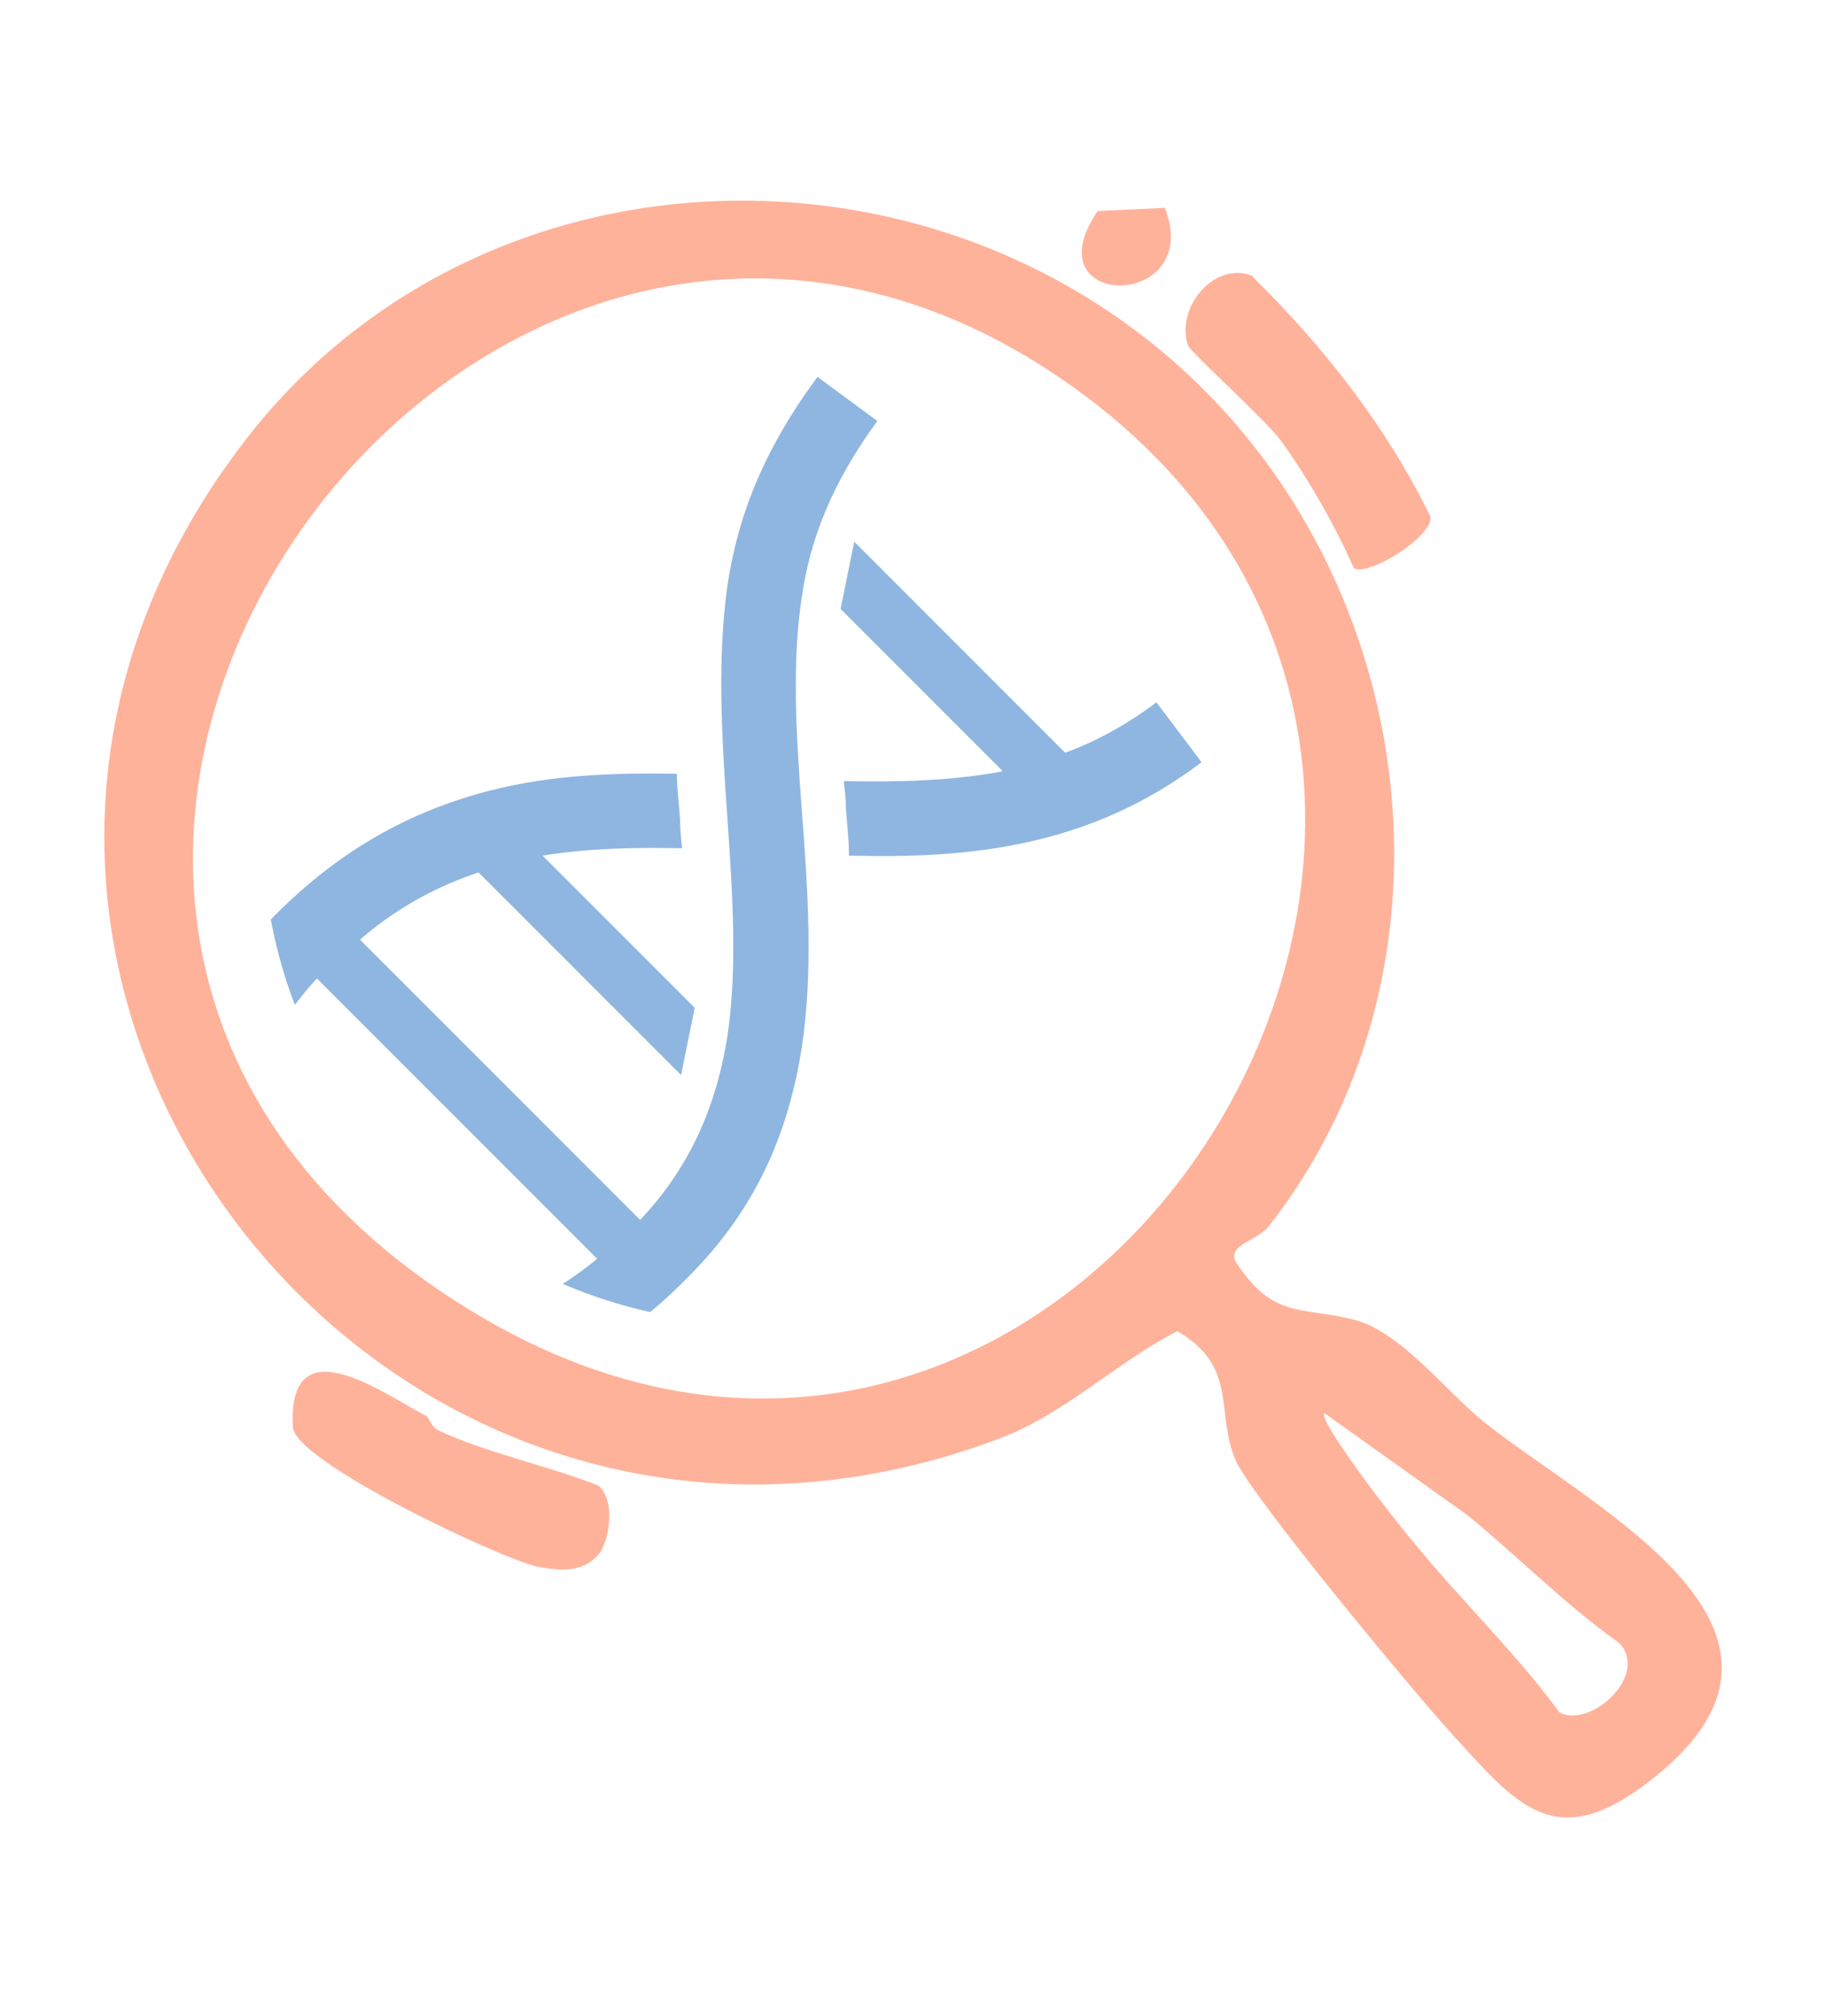 <?xml version="1.0" encoding="UTF-8"?>
<svg id="Layer_1" xmlns="http://www.w3.org/2000/svg" version="1.1" xmlns:xlink="http://www.w3.org/1999/xlink" viewBox="0 0 174 192">
  <!-- Generator: Adobe Illustrator 29.1.0, SVG Export Plug-In . SVG Version: 2.1.0 Build 142)  -->
  <defs>
    <style>
      .st0 {
        fill: none;
      }

      .st1 {
        fill: #ffb29a;
      }

      .st2 {
        fill: #8fb6e0;
      }

      .st3 {
        clip-path: url(#clippath);
      }
    </style>
    <clipPath id="clippath">
      <circle class="st0" cx="72.2" cy="78.9" r="47.2"/>
    </clipPath>
  </defs>
  <g class="st3">
    <g id="Layer_1-2">
      <path class="st2" d="M8,168.9c4.3-5.9,6.4-11.2,7.2-16.8.6-3.9.6-8.1.4-12.8h2.3c1.5.2,3.1.3,4.6.3h.1c.2,4.8.1,9.2-.5,13.5-1,6.8-3.5,13.1-8.6,20l-5.7-4.2h0ZM-4.6,135.8l15.9,15.9-1.3,6.4-20.5-20.5c-2.8,1.1-5.6,2.6-8.2,4.6l-4.3-5.6c13.2-10,27.4-9.3,41.7-8.6,1.6,0,3.2.2,4.5.2,5.6.2,11.2.3,16.6-.6l-14.2-14.2,1.3-6.4,19,19c3.8-1.3,7.5-3.2,11-6.1l-26.7-26.7c-4.8,5.2-7.1,11-8,17.1-.6,4.2-.7,8.7-.5,13.4h-2.7c-.2-.2-.3-.2-.5-.2-1.3,0-2.6-.1-3.9-.2-.2-4.8-.1-9.5.6-14.1,1.2-7.6,4-14.8,10.3-21.3,6.7-7,13.8-10.7,21.2-12.6,5.9-1.5,11.8-1.7,17.8-1.6,0,1.4.2,2.8.3,4.3,0,.9.1,1.9.2,2.8-4.5-.1-9,0-13.3.7l14.5,14.5-1.3,6.4-19.3-19.3c-3.9,1.3-7.7,3.3-11.3,6.4l26.7,26.7c5-5.3,7.3-11.2,8.3-17.4,1-6.6.5-13.7,0-21.1-.6-8.3-.9-15.2,0-21.8,1-6.8,3.5-13.1,8.6-20l5.7,4.2c-4.3,5.9-6.4,11.2-7.2,16.8-.9,5.9-.6,12.3,0,20.2.6,7.8,1.1,15.4,0,22.7-1.2,7.6-4,14.8-10.3,21.3-6.7,7-13.8,10.7-21.2,12.6-7.3,1.8-14.6,1.8-21.9,1.5-1.7,0-3.2-.1-4.6-.2-7.8-.4-15.5-.8-22.8.8h0ZM95.5,73.4l-15.4-15.4,1.3-6.4,20.1,20.1c3-1.1,5.9-2.7,8.7-4.8l4.3,5.7c-10.7,8.1-22.1,9.2-33.6,8.9,0-1.5-.2-3.1-.3-4.6,0-.8-.1-1.7-.2-2.5,5.1.1,10.1,0,15-.9h0Z"/>
    </g>
  </g>
  <g>
    <path class="st1" d="M118.1,40.8c17.9,21.1,20.3,53.7,2.8,76-1.1,1.4-3.8,1.7-3.2,3.3,3.6,5.6,6.2,4.3,11.3,5.6,4.5,1.1,8.9,7,12.6,9.9,11,8.6,34.1,20,15.4,34.2-8.9,6.8-12.5,2.1-18.7-4.7-3.3-3.6-19.2-22.7-20.6-26.1-1.9-4.6.3-8.8-5.5-12.2-5.6,2.8-10.6,7.8-16.9,10.2C36.2,159.3-15.4,92.1,23.4,41.9c23.4-30.3,70.1-30.1,94.7-1.1h0ZM103.4,37.7C46.3-5-19.3,85.6,44.8,124.8c57.3,35.1,110.2-48.5,58.6-87.1ZM139.8,144.3l-13.6-9.7c-.7.7,7.4,11.1,8.5,12.3,4.3,5.3,9.8,10.6,13.9,16.2,2.9,1.6,8.6-3.5,5.7-6.6-5.1-3.6-9.7-8.3-14.5-12.2h0Z"/>
    <path class="st1" d="M40.7,135c.2,0,.3.9,1.2,1.3,4.2,2,10.6,3.4,15.1,5.2,1.6,1.2,1.2,5.2,0,6.6-1.6,1.8-3.8,1.5-5.9,1.1-3.5-.8-23.1-10-23.2-13.3-.5-10.1,9.1-2.8,12.8-1Z"/>
    <path class="st1" d="M119.4,26.4c6.8,6.7,12.7,14.2,16.9,22.8.3,1.9-6,5.8-7.3,4.9-1.7-3.9-4.5-8.8-7-12.2-1.4-1.9-8.6-8.4-8.8-9-1.2-3.7,2.6-8.1,6.2-6.6h0Z"/>
    <path class="st1" d="M111,19.8c3.8,9.8-12.9,9.8-6.4.3,0,0,6.4-.3,6.4-.3Z"/>
  </g>
</svg>